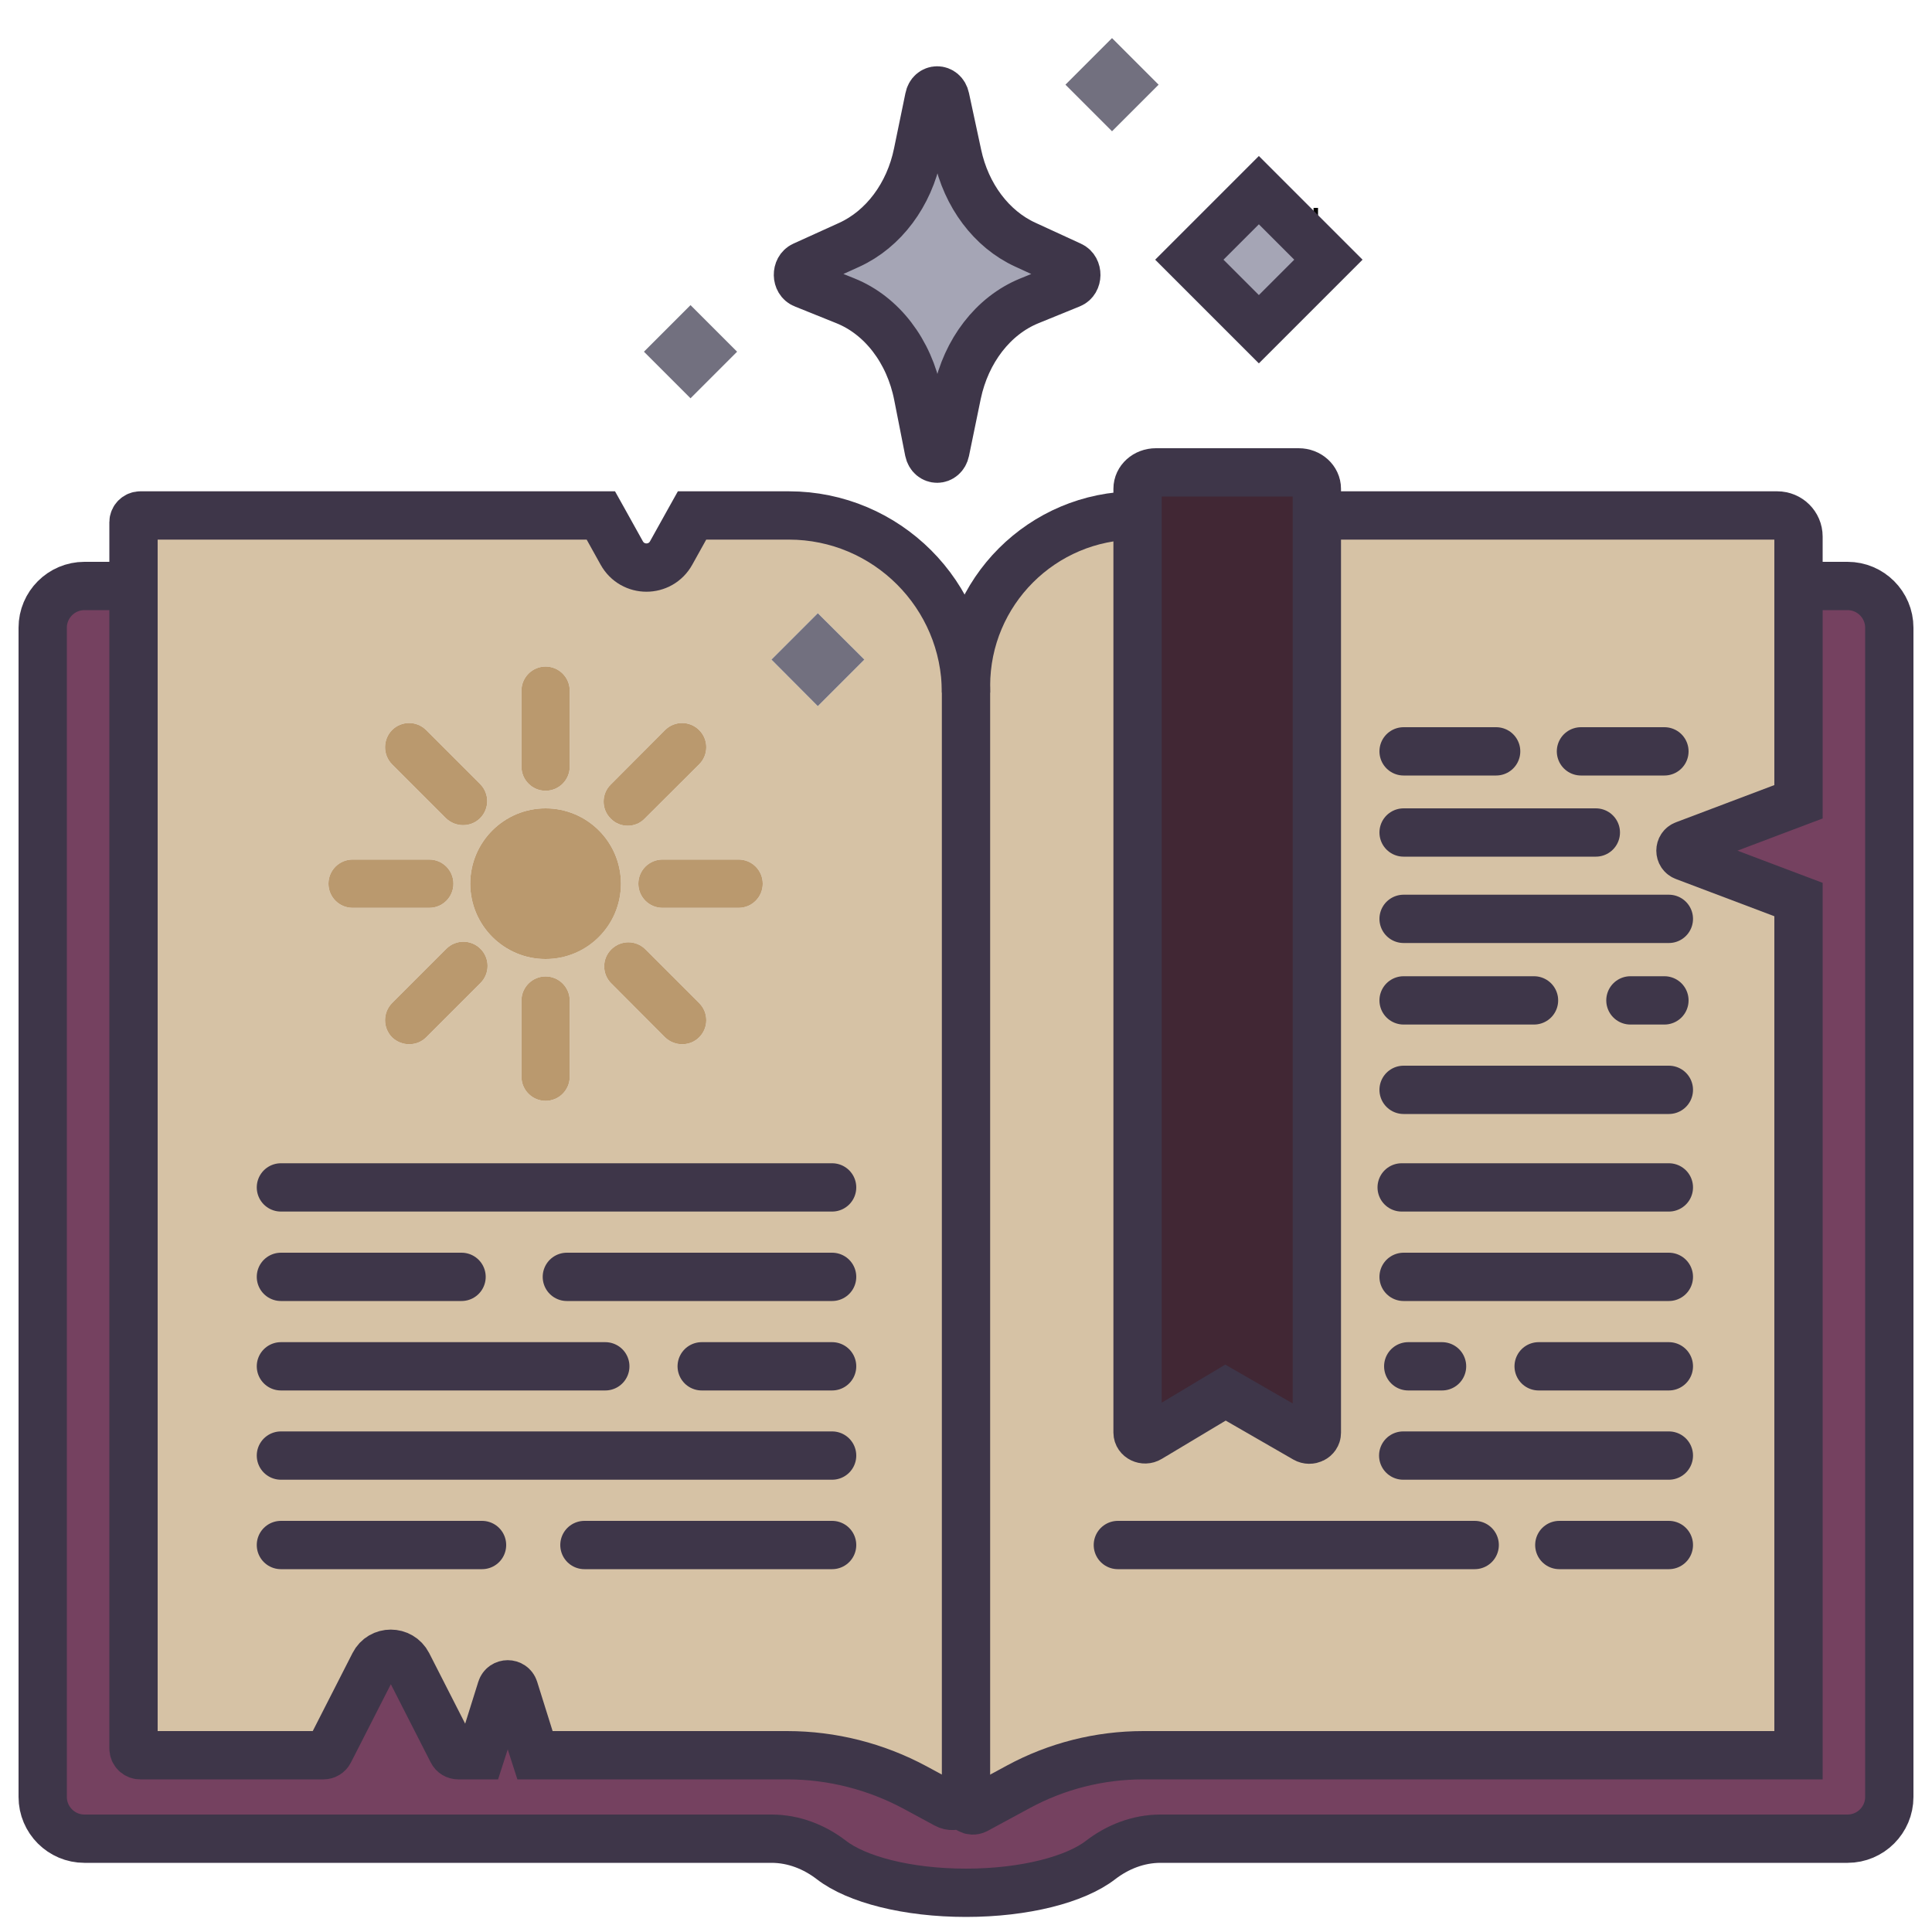 <?xml version="1.0" encoding="UTF-8"?><svg id="Layer_1" xmlns="http://www.w3.org/2000/svg" viewBox="0 0 100 100"><defs><style>.cls-1{fill:#754160;}.cls-1,.cls-2,.cls-3,.cls-4,.cls-5,.cls-6{stroke-width:0px;}.cls-2{fill:#d6c2a5;}.cls-3{fill:#a5a5b5;}.cls-4{fill:#ba996e;}.cls-5{fill:#412734;}.cls-7{stroke:#000;}.cls-7,.cls-8,.cls-9{fill:none;stroke-miterlimit:10;stroke-width:2.5px;}.cls-8{stroke-linecap:round;}.cls-8,.cls-9{stroke:#3e3649;}.cls-6{fill:#72707f;}</style></defs><path class="cls-3" d="M53.26,15.58c-1.85.76-3.25,2.57-3.72,4.81l-.61,2.96c-.11.52-.74.52-.85,0l-.57-2.89c-.45-2.28-1.86-4.13-3.75-4.89l-2.16-.87c-.39-.15-.4-.78-.02-.95l2.38-1.08c1.77-.81,3.1-2.58,3.54-4.74l.59-2.86c.1-.52.73-.52.84,0l.63,2.93c.45,2.12,1.76,3.86,3.5,4.66l2.37,1.09c.38.17.37.8-.01.95l-2.16.88Z"/><rect class="cls-3" x="62.62" y="10.89" width="5.09" height="5.09" transform="translate(9.58 50.02) rotate(-45)"/><path class="cls-5" d="M58.88,26.68v-1.38c0-.47.42-.85.95-.85h7.39c.52,0,.94.38.94.85v48.86c0,.28-.34.45-.6.3l-4.13-2.38-3.94,2.36c-.26.16-.61-.01-.61-.29V26.68Z"/><path class="cls-1" d="M27.69,90.85h13.05c2.32,0,4.6.58,6.64,1.68l1.59.86c.46.25,1.03-.09,1.03-.62v.59c0,.26.28.43.52.31l2.18-1.18c1.99-1.08,4.21-1.64,6.48-1.64h33.91v-44.29l-.98-.37-4.92-1.86c-.28-.1-.28-.5,0-.6l4.92-1.86.98-.37v-11.17h2.54c1.19,0,2.16.97,2.16,2.16v60.52c0,1.19-.97,2.16-2.16,2.16h-35.56c-1.17,0-2.24.44-3.1,1.1-1.3,1.01-3.93,1.7-6.97,1.7s-5.67-.69-6.97-1.7c-.86-.66-1.93-1.1-3.1-1.1H4.37c-1.19,0-2.16-.97-2.16-2.16v-60.52c0-1.19.97-2.16,2.16-2.16h2.54v60.17c0,.2.16.35.35.35h9.48c.13,0,.25-.07.31-.19l1.27-2.49,1.04-2.04c.36-.71,1.37-.71,1.74,0l1.04,2.04,1.27,2.49c.06.12.18.19.31.19h1.15l.19-.59.89-2.84c.1-.32.56-.32.66,0l.89,2.84.19.59Z"/><path class="cls-2" d="M50,92.77v-57.27c0-4.87,3.95-8.82,8.82-8.82h.06v47.47c0,.28.35.45.61.29l3.94-2.36,4.13,2.38c.26.15.6-.02.6-.3V26.68h23.83c.61,0,1.1.49,1.1,1.09v13.73l-.98.37-4.92,1.86c-.28.1-.28.5,0,.6l4.92,1.86.98.37v44.29h-33.91c-2.27,0-4.49.56-6.48,1.64l-2.18,1.18c-.24.12-.52-.05-.52-.31v-.59Z"/><path class="cls-2" d="M31.61,42.37c.24.25.56.37.88.37s.64-.12.88-.37l2.82-2.81c.49-.49.49-1.28,0-1.77s-1.28-.49-1.77,0l-2.81,2.82c-.49.48-.49,1.28,0,1.76ZM23.47,45.74c0-.69-.56-1.25-1.25-1.25h-3.97c-.69,0-1.25.56-1.25,1.25s.56,1.25,1.25,1.25h3.97c.69,0,1.25-.56,1.25-1.25ZM50,35.85v56.92c0,.53-.57.87-1.03.62l-1.59-.86c-2.04-1.1-4.32-1.68-6.64-1.68h-13.05l-.19-.59-.89-2.84c-.1-.32-.56-.32-.66,0l-.89,2.84-.19.59h-1.15c-.13,0-.25-.07-.31-.19l-1.27-2.49-1.04-2.04c-.37-.71-1.38-.71-1.74,0l-1.04,2.04-1.27,2.49c-.06.12-.18.19-.31.19H7.26c-.19,0-.35-.15-.35-.35V27.03c0-.19.16-.35.35-.35h23.84l.19.34.89,1.6c.56,1.01,2,1.01,2.56,0l.89-1.6.19-.34h5.01c5.06,0,9.17,4.11,9.17,9.17ZM29.49,51.79c0-.69-.56-1.25-1.25-1.25s-1.25.56-1.25,1.25v3.94c0,.69.56,1.25,1.25,1.25s1.25-.56,1.25-1.25v-3.94ZM31.64,49.14c-.49.48-.49,1.28,0,1.76l2.78,2.79c.25.24.57.36.89.36s.64-.12.88-.36c.49-.49.49-1.28,0-1.77l-2.78-2.78c-.49-.49-1.28-.49-1.77,0ZM24.87,49.11c-.49-.49-1.28-.49-1.77,0l-2.81,2.81c-.48.49-.48,1.28,0,1.77.25.24.57.36.89.36s.64-.12.88-.36l2.81-2.81c.49-.49.49-1.28,0-1.77ZM24.85,42.35c.49-.49.49-1.28,0-1.77l-2.79-2.79c-.49-.49-1.28-.49-1.77,0-.48.49-.48,1.28,0,1.77l2.79,2.79c.25.24.57.36.89.36s.64-.12.88-.36ZM28.24,41.84c-2.15,0-3.9,1.74-3.9,3.9s1.75,3.9,3.9,3.9,3.9-1.75,3.9-3.9-1.74-3.9-3.9-3.9ZM28.24,40.93c.69,0,1.25-.56,1.25-1.25v-3.93c0-.69-.56-1.25-1.25-1.25s-1.25.56-1.25,1.25v3.93c0,.69.56,1.25,1.25,1.25ZM34.29,44.49c-.69,0-1.25.56-1.25,1.25s.56,1.25,1.25,1.25h3.94c.69,0,1.25-.56,1.25-1.25s-.56-1.25-1.25-1.25h-3.94ZM42.33,36.55l2.41-2.41-2.41-2.4-2.4,2.4,2.4,2.41Z"/><rect class="cls-6" x="55.85" y="2.68" width="3.41" height="3.41" transform="translate(13.76 41.98) rotate(-45)"/><polygon class="cls-6" points="44.74 34.14 42.33 36.55 39.93 34.14 42.33 31.74 44.74 34.14"/><path class="cls-4" d="M38.23,44.49c.69,0,1.25.56,1.25,1.25s-.56,1.25-1.25,1.25h-3.94c-.69,0-1.25-.56-1.25-1.25s.56-1.25,1.25-1.25h3.94Z"/><rect class="cls-6" x="34.03" y="16.5" width="3.41" height="3.41" transform="translate(-2.4 30.6) rotate(-45)"/><path class="cls-4" d="M36.19,39.56l-2.82,2.81c-.24.25-.56.37-.88.37s-.64-.12-.88-.37c-.49-.48-.49-1.28,0-1.76l2.81-2.82c.49-.49,1.28-.49,1.77,0s.49,1.28,0,1.77Z"/><path class="cls-4" d="M31.64,50.9c-.49-.48-.49-1.28,0-1.76.49-.49,1.28-.49,1.77,0l2.78,2.78c.49.49.49,1.28,0,1.77-.24.24-.56.36-.88.36s-.64-.12-.89-.36l-2.78-2.79Z"/><circle class="cls-4" cx="28.24" cy="45.74" r="3.9"/><path class="cls-4" d="M29.49,51.79v3.94c0,.69-.56,1.25-1.25,1.25s-1.25-.56-1.25-1.25v-3.94c0-.69.56-1.25,1.25-1.25s1.25.56,1.25,1.25Z"/><path class="cls-4" d="M29.49,35.75v3.93c0,.69-.56,1.25-1.25,1.25s-1.25-.56-1.25-1.25v-3.93c0-.69.56-1.25,1.25-1.25s1.25.56,1.25,1.25Z"/><path class="cls-4" d="M24.87,49.11c.49.49.49,1.28,0,1.77l-2.81,2.81c-.24.24-.56.36-.88.36s-.64-.12-.89-.36c-.48-.49-.48-1.28,0-1.77l2.81-2.81c.49-.49,1.28-.49,1.77,0Z"/><path class="cls-4" d="M23.08,42.35l-2.79-2.79c-.48-.49-.48-1.28,0-1.77.49-.49,1.28-.49,1.77,0l2.79,2.79c.49.49.49,1.28,0,1.77-.24.24-.56.36-.88.36s-.64-.12-.89-.36Z"/><path class="cls-4" d="M22.22,44.49c.69,0,1.25.56,1.25,1.25s-.56,1.25-1.25,1.25h-3.97c-.69,0-1.25-.56-1.25-1.25s.56-1.25,1.25-1.25h3.97Z"/><line class="cls-7" x1="68.22" y1="12.01" x2="67.99" y2="12.01"/><path class="cls-9" d="M7.09,30.33h-2.72c-1.19,0-2.16.97-2.16,2.16v60.52c0,1.19.97,2.16,2.16,2.16h35.56c1.17,0,2.24.44,3.1,1.1,1.3,1.01,3.93,1.7,6.97,1.7s5.67-.69,6.97-1.7c.86-.66,1.93-1.1,3.1-1.1h35.56c1.19,0,2.16-.97,2.16-2.16v-60.52c0-1.19-.97-2.16-2.16-2.16h-2.49"/><path class="cls-9" d="M50,92.77v.59c0,.26.28.43.52.31l2.18-1.18c1.99-1.08,4.21-1.64,6.48-1.64h33.91v-44.29l-.98-.37-4.92-1.86c-.28-.1-.28-.5,0-.6l4.92-1.86.98-.37v-13.73c0-.6-.49-1.09-1.1-1.09h-23.77"/><path class="cls-9" d="M59,26.68h-.18c-4.87,0-8.82,3.95-8.82,8.82v.35"/><path class="cls-9" d="M68.16,26.68v47.48c0,.28-.34.45-.6.3l-4.13-2.38-3.94,2.36c-.26.16-.61-.01-.61-.29V25.3c0-.47.42-.85.95-.85h7.39c.52,0,.94.38.94.85v1.38Z"/><path class="cls-9" d="M50,35.85c0-5.06-4.11-9.17-9.17-9.17h-5.01l-.19.34-.89,1.6c-.56,1.01-2,1.01-2.56,0l-.89-1.6-.19-.34H7.26c-.19,0-.35.16-.35.35v63.47c0,.2.16.35.35.35h9.48c.13,0,.25-.07.31-.19l1.27-2.49,1.04-2.04c.36-.71,1.37-.71,1.74,0l1.04,2.04,1.27,2.49c.06.12.18.19.31.19h1.15l.19-.59.89-2.84c.1-.32.56-.32.66,0l.89,2.84.19.59h13.05c2.32,0,4.6.58,6.64,1.68l1.59.86c.46.25,1.03-.09,1.03-.62v-56.92Z"/><line class="cls-8" x1="14.54" y1="61.46" x2="43.07" y2="61.46"/><line class="cls-8" x1="29.34" y1="66.09" x2="43.07" y2="66.09"/><line class="cls-8" x1="14.54" y1="66.09" x2="23.89" y2="66.09"/><line class="cls-8" x1="36.32" y1="70.72" x2="43.07" y2="70.72"/><line class="cls-8" x1="14.54" y1="70.72" x2="31.33" y2="70.72"/><line class="cls-8" x1="14.54" y1="75.34" x2="43.07" y2="75.34"/><line class="cls-8" x1="30.25" y1="79.97" x2="43.07" y2="79.97"/><line class="cls-8" x1="14.54" y1="79.97" x2="24.95" y2="79.97"/><line class="cls-8" x1="72.55" y1="61.46" x2="86.38" y2="61.46"/><line class="cls-8" x1="72.65" y1="66.09" x2="86.38" y2="66.09"/><line class="cls-8" x1="79.64" y1="70.72" x2="86.38" y2="70.72"/><line class="cls-8" x1="72.89" y1="70.72" x2="74.64" y2="70.72"/><line class="cls-8" x1="86.38" y1="56.41" x2="72.65" y2="56.41"/><line class="cls-8" x1="86.38" y1="47.56" x2="72.65" y2="47.56"/><line class="cls-8" x1="82.6" y1="43.09" x2="72.65" y2="43.09"/><line class="cls-8" x1="79.4" y1="51.78" x2="72.65" y2="51.78"/><line class="cls-8" x1="86.15" y1="51.78" x2="84.39" y2="51.78"/><line class="cls-8" x1="77.44" y1="38.89" x2="72.65" y2="38.89"/><line class="cls-8" x1="86.15" y1="38.89" x2="81.83" y2="38.89"/><line class="cls-8" x1="72.63" y1="75.34" x2="86.38" y2="75.34"/><line class="cls-8" x1="80.71" y1="79.97" x2="86.38" y2="79.97"/><line class="cls-8" x1="57.86" y1="79.97" x2="76.33" y2="79.97"/><path class="cls-9" d="M48.08,23.35l-.57-2.89c-.45-2.28-1.86-4.13-3.75-4.89l-2.16-.87c-.39-.15-.4-.78-.02-.95l2.38-1.08c1.77-.81,3.1-2.58,3.54-4.74l.59-2.86c.1-.52.73-.52.84,0l.63,2.93c.45,2.12,1.76,3.86,3.5,4.66l2.37,1.09c.38.17.37.8-.01.95l-2.16.88c-1.85.76-3.25,2.57-3.72,4.81l-.61,2.96c-.11.52-.74.52-.85,0Z"/><rect class="cls-9" x="62.62" y="10.89" width="5.09" height="5.09" transform="translate(9.58 50.02) rotate(-45)"/></svg>